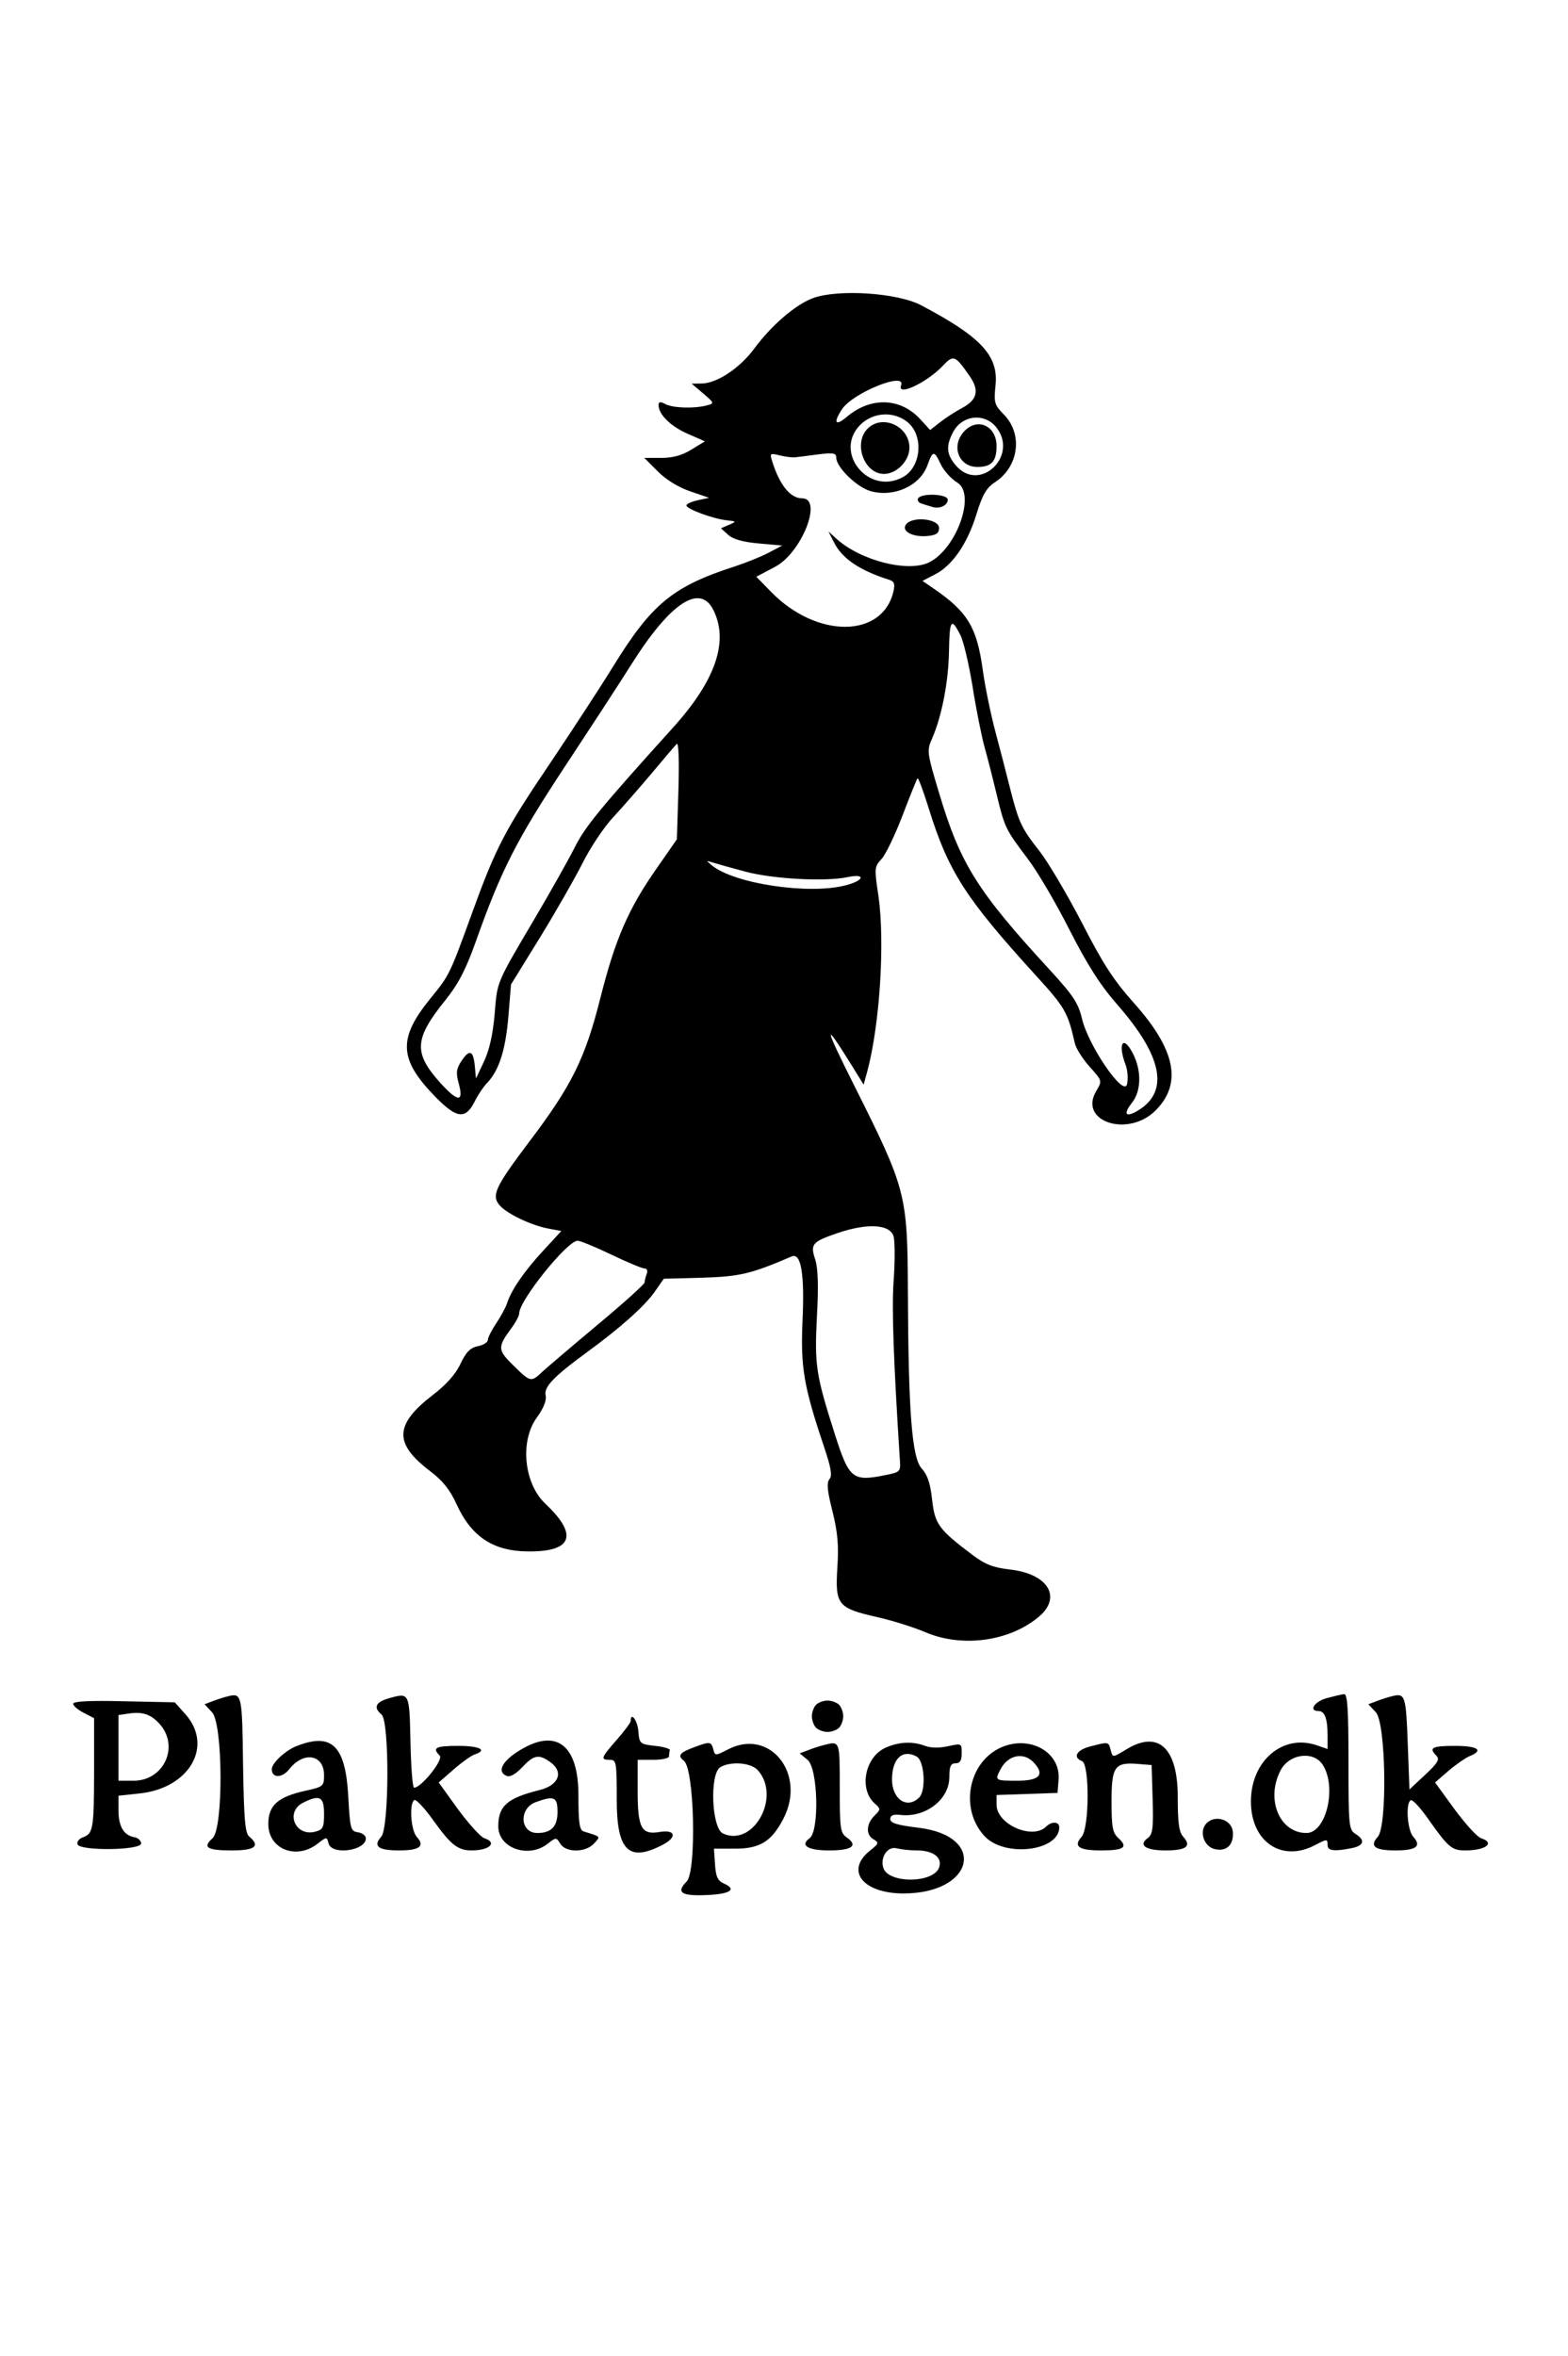 <svg preserveAspectRatio="xMidYMid meet" viewBox="0 0 450 676" height="676pt" width="450pt" xmlns="http://www.w3.org/2000/svg" version="1.0">
<g stroke="none" fill="#000000" transform="translate(0,676) scale(0.05,-0.05)">
<path d="M4666 11809 c-101 -38 -238 -156 -337 -290 -82 -111 -213 -199 -301
-200 l-58 -1 66 -56 c65 -56 66 -57 20 -69 -71 -19 -195 -15 -237 8 -29 15
-39 14 -39 -6 0 -53 68 -121 166 -164 l100 -44 -77 -47 c-53 -33 -106 -48
-173 -48 l-98 0 78 -78 c48 -48 120 -92 186 -114 l108 -37 -65 -14 c-36 -8
-65 -21 -65 -30 0 -20 151 -76 230 -85 58 -6 59 -7 14 -26 l-46 -20 41 -37
c28 -26 86 -42 176 -50 l135 -12 -80 -42 c-44 -23 -129 -57 -190 -77 -357
-115 -478 -214 -699 -572 -70 -114 -230 -359 -354 -544 -271 -401 -319 -492
-460 -881 -127 -349 -127 -349 -237 -484 -188 -231 -181 -351 33 -568 119
-121 169 -126 221 -24 18 37 51 87 74 110 67 72 104 188 120 380 l15 183 166
269 c91 148 201 341 245 428 44 88 122 205 174 261 52 56 152 170 221 252 69
83 134 159 145 170 11 12 15 -88 10 -264 l-9 -283 -114 -164 c-163 -232 -239
-407 -323 -739 -89 -354 -164 -507 -409 -831 -199 -264 -221 -311 -169 -369
43 -48 181 -113 277 -131 l75 -14 -106 -115 c-109 -118 -182 -225 -206 -301
-8 -24 -36 -75 -62 -114 -26 -39 -48 -82 -48 -95 0 -14 -26 -30 -57 -36 -44
-9 -68 -34 -100 -101 -27 -59 -82 -121 -160 -180 -220 -170 -223 -278 -13
-437 70 -53 113 -106 151 -190 85 -186 210 -268 408 -270 257 -3 292 94 101
274 -123 116 -147 359 -49 494 40 55 57 100 51 127 -12 48 45 108 238 249 189
138 329 263 387 345 l53 76 220 6 c214 6 282 22 514 122 54 23 75 -100 62
-375 -11 -262 7 -371 125 -721 39 -117 47 -162 30 -182 -17 -20 -13 -67 17
-184 30 -121 37 -196 28 -327 -13 -210 3 -230 229 -281 85 -19 209 -58 275
-86 209 -90 479 -55 649 85 139 113 59 249 -161 274 -96 11 -143 29 -215 83
-195 147 -217 177 -233 318 -10 93 -26 142 -59 178 -57 61 -77 323 -80 1019
-2 555 -11 587 -303 1170 -178 354 -185 392 -24 133 l73 -118 22 80 c71 267
101 739 63 1003 -24 159 -23 168 17 211 24 25 78 138 121 250 43 113 82 209
86 214 5 5 33 -71 63 -167 114 -368 211 -519 618 -966 166 -182 182 -210 222
-386 6 -30 45 -91 85 -136 73 -81 73 -81 38 -140 -104 -175 183 -269 341 -111
154 155 115 349 -125 617 -117 131 -179 228 -297 458 -83 160 -192 345 -242
410 -107 136 -121 167 -170 358 -19 77 -58 227 -86 332 -28 106 -61 268 -73
359 -33 238 -87 328 -278 459 l-67 46 73 38 c99 51 185 176 237 346 34 110 57
150 104 181 140 90 164 279 51 392 -52 53 -56 66 -46 165 18 170 -82 278 -425
459 -136 73 -478 95 -623 42z m900 -448 c56 -81 44 -135 -41 -181 -41 -22
-100 -60 -130 -84 l-56 -44 -56 61 c-114 125 -284 131 -422 15 -66 -56 -80
-36 -29 42 62 96 372 220 340 138 -25 -65 146 15 237 110 64 68 72 65 157 -57z
m-359 -262 c97 -76 82 -261 -26 -318 -197 -106 -399 144 -243 301 73 72 189
80 269 17z m512 -32 c129 -164 -96 -377 -232 -219 -54 63 -59 111 -17 191 51
99 181 114 249 28z m-1159 -172 c17 2 77 9 135 17 88 11 105 8 105 -19 0 -55
120 -171 198 -192 134 -37 282 31 325 148 31 87 39 87 77 6 17 -36 59 -83 95
-105 107 -65 -3 -377 -161 -457 -120 -60 -391 8 -532 134 l-47 43 32 -63 c47
-93 147 -161 318 -215 28 -9 33 -24 23 -67 -63 -269 -441 -270 -702 -2 l-85
87 108 57 c152 80 276 393 155 393 -68 0 -130 77 -173 216 -13 42 -10 44 42
31 32 -8 71 -13 87 -12z m-466 -875 c91 -180 14 -405 -232 -677 -417 -462
-504 -567 -564 -688 -35 -69 -137 -251 -228 -405 -225 -382 -215 -359 -231
-552 -10 -114 -30 -205 -61 -270 l-46 -98 -7 75 c-9 88 -31 95 -78 23 -28 -43
-31 -66 -13 -130 28 -105 -6 -103 -104 4 -158 176 -154 254 28 480 73 91 116
174 173 334 146 412 235 585 511 1004 149 226 322 491 384 590 221 350 391
463 468 310z m1418 -144 c18 -34 49 -166 70 -294 20 -128 51 -281 67 -342 17
-60 49 -185 71 -277 47 -195 51 -202 180 -373 55 -72 162 -255 239 -407 103
-202 176 -317 276 -431 265 -303 299 -508 102 -614 -59 -31 -68 -8 -19 54 52
66 55 180 7 277 -57 115 -92 66 -44 -61 11 -30 15 -80 8 -110 -17 -79 -223
221 -259 377 -21 88 -50 132 -182 276 -419 455 -516 610 -638 1018 -69 230
-71 243 -41 310 57 130 95 328 98 503 3 182 13 196 65 94z m-1232 -1359 c160
-42 458 -58 585 -31 104 22 98 -18 -7 -46 -210 -57 -643 7 -773 114 -33 28
-33 28 5 16 22 -7 108 -31 190 -53z m850 -2097 c7 -33 7 -148 -1 -255 -11
-161 0 -458 36 -1024 5 -67 2 -70 -83 -87 -188 -38 -208 -22 -289 231 -111
349 -118 397 -104 681 10 175 6 278 -10 326 -29 88 -17 101 125 150 177 61
310 52 326 -22z m-1622 -100 c91 -44 178 -80 191 -80 15 0 20 -13 13 -32 -7
-17 -12 -39 -12 -48 0 -10 -119 -117 -265 -239 -146 -122 -289 -244 -319 -271
-69 -65 -70 -64 -169 33 -91 89 -92 105 -14 211 26 35 47 74 47 88 0 74 275
416 335 417 14 1 101 -35 193 -79z"></path>
<path d="M4980 11060 c-84 -84 -20 -260 94 -260 72 0 146 75 146 150 0 124
-155 195 -240 110z"></path>
<path d="M5533 11043 c-76 -83 -30 -203 77 -203 81 0 110 32 110 120 0 117
-111 167 -187 83z"></path>
<path d="M5270 10660 c-7 -11 2 -25 19 -30 17 -6 45 -14 61 -19 42 -14 90 8
90 41 0 33 -150 40 -170 8z"></path>
<path d="M5202 10512 c-33 -39 35 -77 124 -68 49 5 64 16 64 46 0 52 -149 69
-188 22z"></path>
<path d="M1310 3785 c-22 -5 -62 -18 -88 -28 l-48 -18 43 -46 c63 -67 66 -666
3 -723 -59 -53 -32 -70 111 -70 134 0 165 25 99 80 -23 19 -30 99 -35 415 -5
399 -7 409 -85 390z"></path>
<path d="M2235 3774 c-79 -22 -94 -53 -45 -94 46 -38 44 -651 -2 -702 -49 -54
-17 -78 102 -78 119 0 151 24 102 78 -34 38 -44 192 -14 211 10 6 60 -47 111
-119 99 -138 139 -170 218 -170 103 0 150 45 73 70 -21 7 -89 82 -151 166
l-111 154 86 75 c47 41 102 80 121 86 76 25 28 49 -95 49 -130 0 -151 -11
-106 -56 23 -23 -106 -184 -147 -184 -9 0 -18 119 -21 263 -6 284 -6 283 -121
251z"></path>
<path d="M7615 3774 c-71 -20 -106 -74 -47 -74 36 0 52 -44 52 -141 l0 -77
-61 21 c-195 68 -379 -88 -379 -322 0 -231 176 -351 367 -251 71 37 73 37 73
0 0 -32 39 -37 138 -17 71 14 80 46 22 82 -38 24 -40 47 -40 415 0 300 -6 389
-25 387 -14 -1 -59 -12 -100 -23z m-26 -378 c87 -125 25 -396 -90 -396 -155 0
-235 193 -149 359 48 94 184 114 239 37z"></path>
<path d="M7990 3785 c-22 -5 -62 -18 -88 -28 l-48 -18 43 -46 c58 -61 67 -654
11 -715 -49 -54 -17 -78 102 -78 119 0 151 24 102 78 -34 37 -45 192 -15 210
10 6 55 -42 101 -108 115 -163 135 -180 212 -180 118 0 174 43 91 70 -22 7
-90 82 -152 166 l-112 154 76 66 c42 36 97 74 122 85 84 34 48 59 -85 59 -131
0 -151 -11 -105 -57 20 -20 7 -42 -65 -109 l-90 -84 -10 268 c-10 272 -15 286
-90 267z"></path>
<path d="M420 3742 c0 -12 27 -35 60 -52 l60 -31 0 -315 c-1 -324 -5 -348 -67
-370 -20 -8 -33 -25 -28 -39 13 -39 365 -35 365 5 0 16 -18 33 -40 36 -60 11
-90 62 -90 155 l0 83 121 13 c286 30 426 272 263 455 l-61 68 -291 6 c-194 5
-292 0 -292 -14z m495 -115 c117 -128 27 -327 -148 -327 l-87 0 0 189 0 188
55 8 c82 13 130 -3 180 -58z"></path>
<path d="M4684 3736 c-13 -13 -24 -43 -24 -66 0 -23 11 -53 24 -66 13 -13 43
-24 66 -24 23 0 53 11 66 24 13 13 24 43 24 66 0 23 -11 53 -24 66 -13 13 -43
24 -66 24 -23 0 -53 -11 -66 -24z"></path>
<path d="M3620 3643 c0 -10 -36 -58 -80 -108 -91 -104 -95 -115 -40 -115 38 0
40 -13 40 -229 0 -292 68 -360 261 -260 87 44 78 90 -14 75 -106 -18 -127 22
-127 238 l0 176 90 0 c50 0 90 9 90 20 0 11 2 27 5 35 3 8 -35 20 -85 25 -87
10 -90 12 -96 85 -5 62 -44 113 -44 58z"></path>
<path d="M1700 3498 c-64 -26 -140 -97 -140 -132 0 -52 60 -52 101 1 82 104
199 84 199 -35 0 -63 -4 -67 -109 -90 -157 -35 -211 -84 -211 -190 0 -146 162
-209 285 -112 50 39 51 39 61 0 18 -69 214 -42 214 29 0 16 -20 31 -45 35 -42
6 -46 18 -56 206 -16 293 -95 369 -299 288z m160 -388 c0 -80 -6 -91 -53 -103
-114 -28 -171 115 -67 167 95 48 120 35 120 -64z"></path>
<path d="M3010 3490 c-122 -66 -166 -138 -100 -163 18 -7 53 13 88 51 66 70
94 76 159 30 80 -56 52 -133 -58 -161 -187 -46 -239 -91 -239 -209 0 -125 173
-186 283 -100 49 38 50 38 73 0 33 -52 146 -51 194 2 38 42 42 37 -60 69 -24
8 -30 49 -30 208 0 276 -116 378 -310 273z m190 -369 c0 -84 -36 -121 -116
-121 -100 0 -107 141 -9 177 106 39 125 30 125 -56z"></path>
<path d="M3986 3493 c-85 -31 -99 -49 -61 -78 61 -46 74 -636 16 -694 -63 -63
-30 -84 119 -77 133 6 171 33 95 66 -36 16 -46 39 -51 110 l-6 90 120 0 c144
0 210 41 278 171 134 257 -75 522 -315 400 -76 -39 -77 -39 -87 0 -12 44 -19
45 -108 12z m363 -132 c137 -151 -24 -444 -199 -364 -66 29 -78 345 -15 381
60 35 175 26 214 -17z"></path>
<path d="M4730 3505 c-22 -5 -62 -18 -90 -29 l-50 -19 45 -37 c60 -48 69 -408
12 -450 -57 -41 -11 -70 113 -70 129 0 167 27 102 73 -39 27 -42 48 -42 288 0
271 1 267 -90 244z"></path>
<path d="M5084 3490 c-119 -52 -156 -237 -64 -320 36 -32 36 -34 -2 -72 -47
-47 -49 -110 -3 -135 31 -18 29 -24 -20 -63 -146 -115 -44 -247 192 -247 405
1 480 329 86 377 -123 15 -163 27 -163 50 0 21 17 28 55 24 147 -18 284 88
284 217 0 62 8 79 36 79 25 0 35 16 35 58 0 57 -1 57 -79 40 -49 -11 -99 -10
-131 2 -72 27 -148 24 -226 -10z m177 -51 c45 -24 56 -194 15 -235 -69 -69
-156 -11 -156 103 0 120 60 176 141 132z m0 -539 c95 0 148 -40 130 -96 -29
-93 -292 -96 -321 -4 -19 61 25 126 77 112 24 -6 75 -12 114 -12z"></path>
<path d="M5748 3492 c-190 -83 -242 -352 -98 -509 114 -125 430 -88 430 50 0
33 -44 35 -75 4 -78 -78 -285 12 -285 126 l0 55 175 6 175 6 6 76 c13 157
-163 257 -328 186z m181 -83 c71 -72 41 -109 -89 -109 -130 0 -131 1 -97 66
42 80 128 100 186 43z"></path>
<path d="M6255 3496 c-76 -20 -99 -62 -45 -83 45 -17 43 -385 -2 -435 -49 -55
-16 -78 112 -78 132 0 157 18 100 70 -34 31 -40 62 -40 212 0 201 18 226 156
214 l74 -6 6 -197 c5 -167 0 -201 -28 -222 -56 -41 -13 -71 102 -71 119 0 151
24 102 78 -25 27 -32 80 -32 230 0 281 -112 384 -295 272 -81 -49 -78 -49 -91
0 -11 44 -12 44 -119 16z"></path>
<path d="M6921 3051 c-38 -46 -10 -128 50 -143 69 -17 112 24 105 100 -7 72
-108 100 -155 43z"></path>
</g>
</svg>
